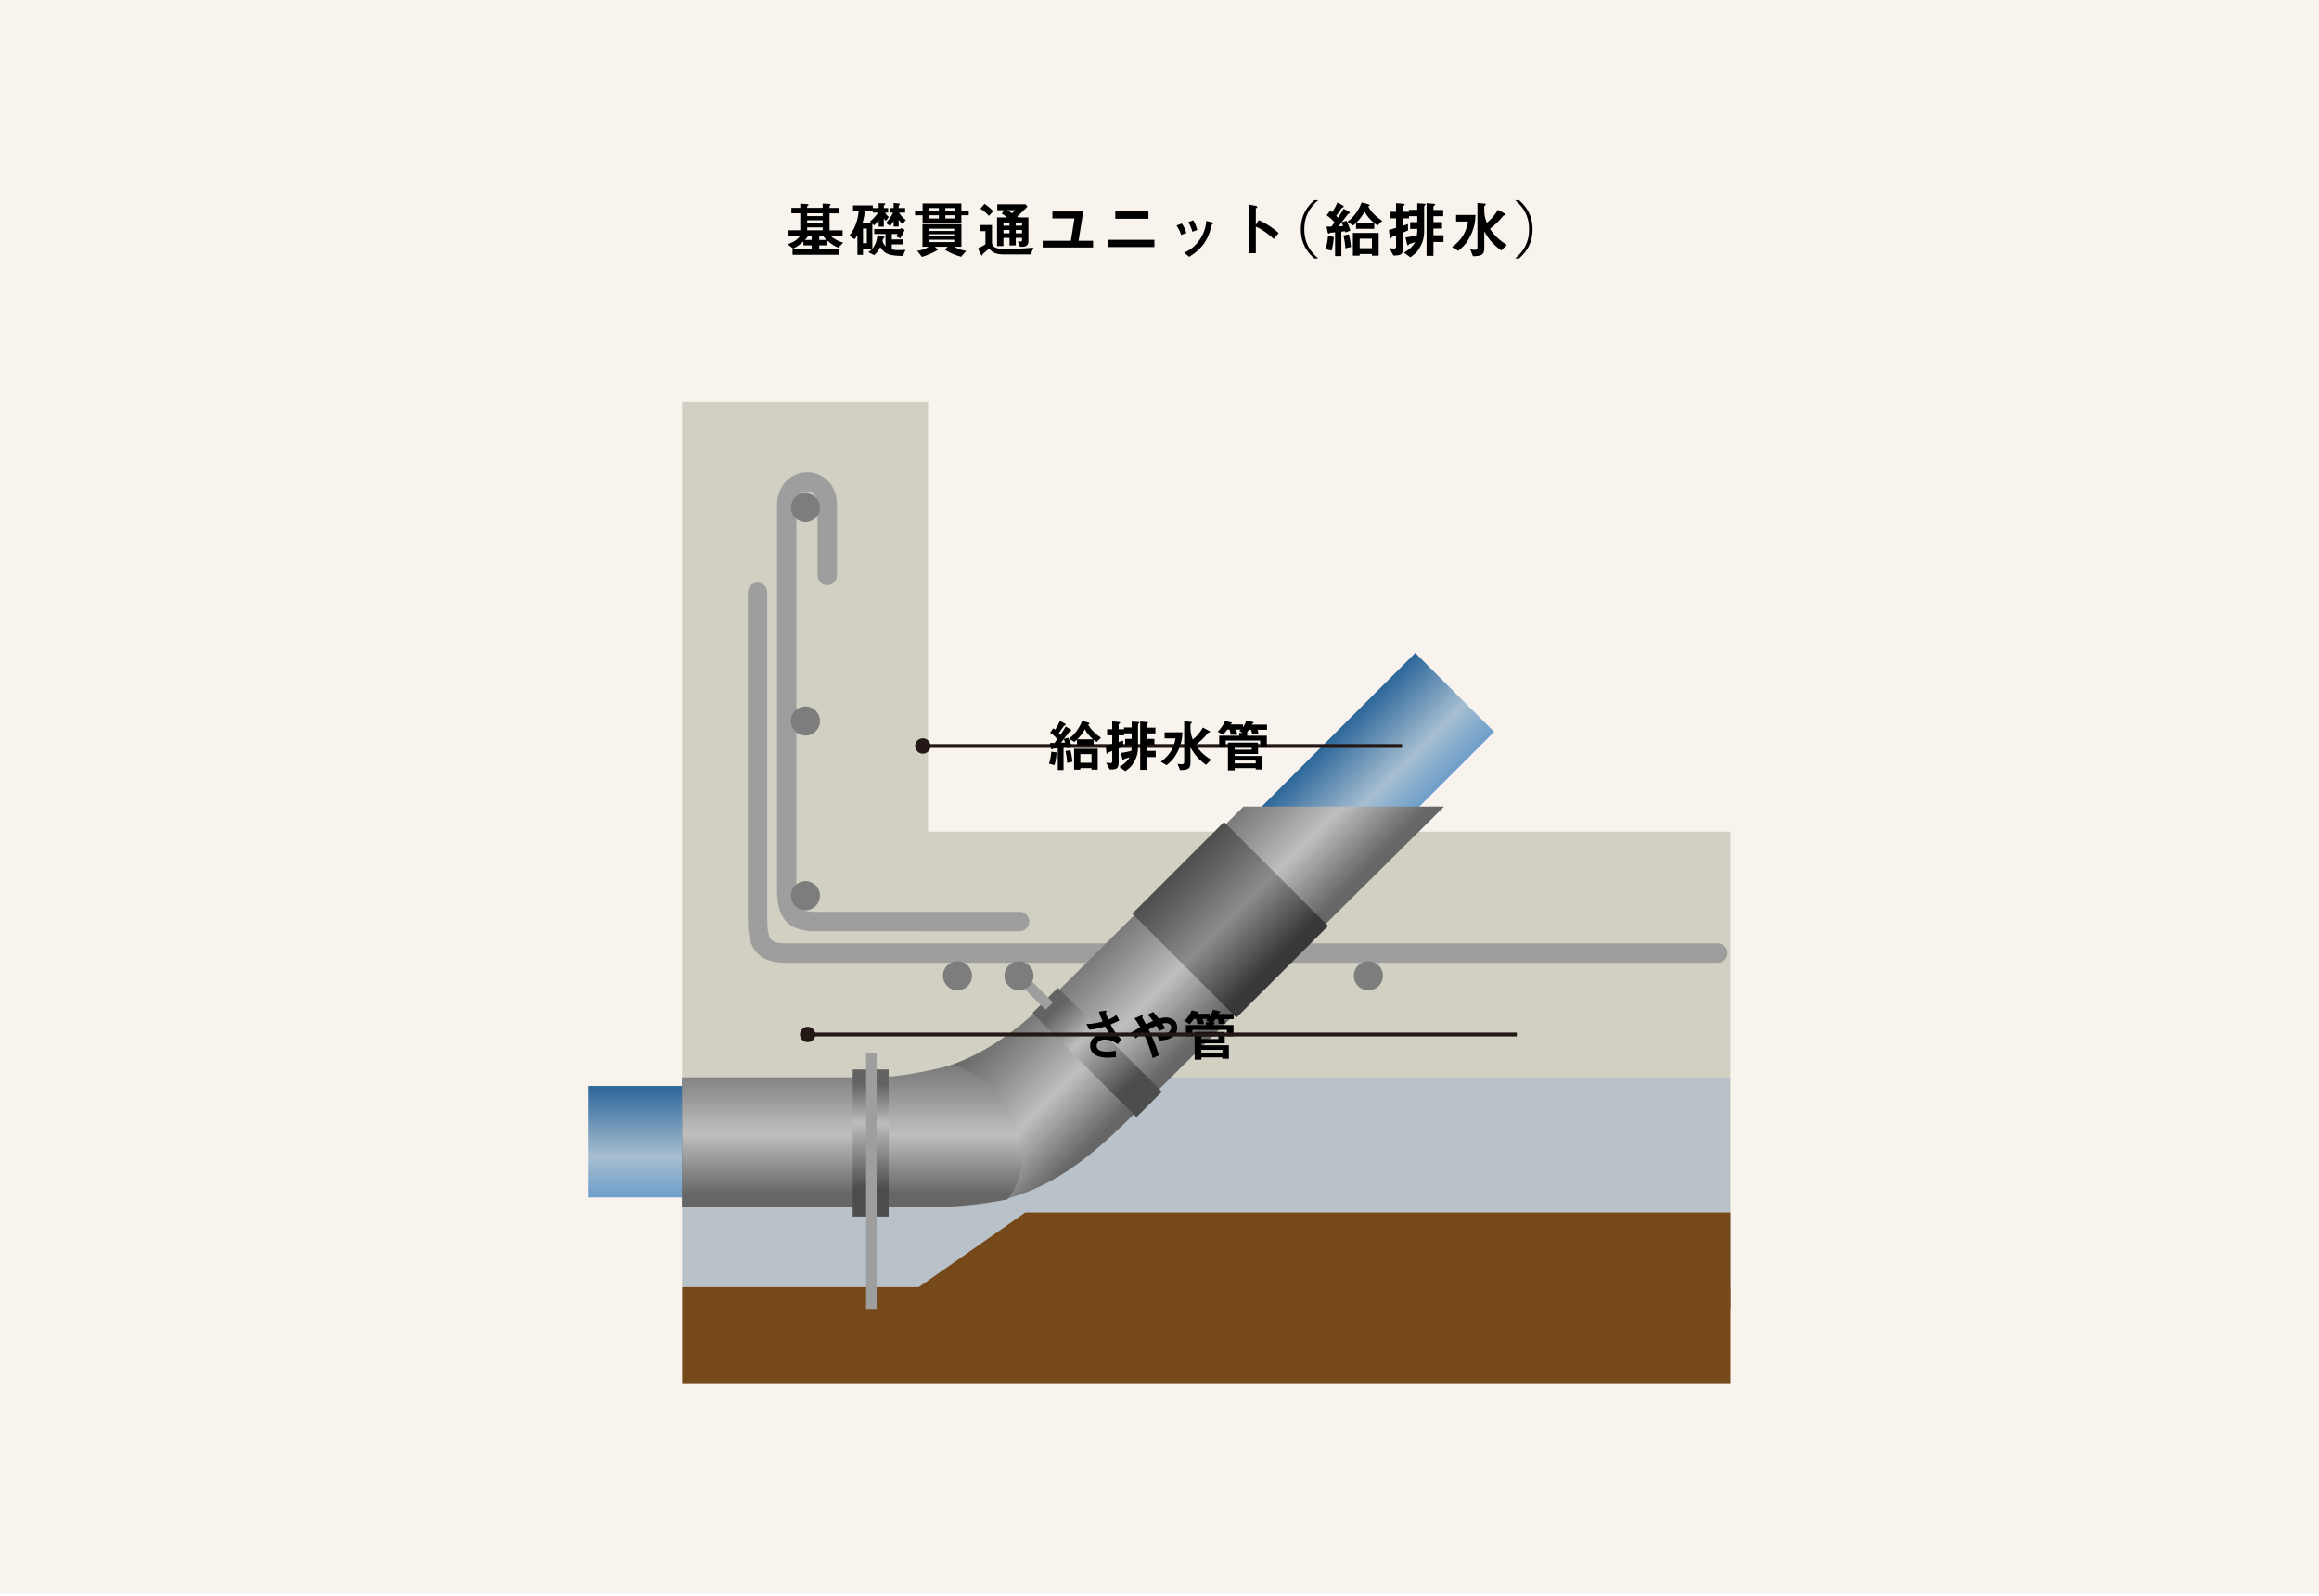 <svg width="745" height="513" viewBox="0 0 745 513" fill="none" xmlns="http://www.w3.org/2000/svg">
<path d="M745 0H0V512.188H745V0Z" fill="#F9F3EE"/>
<path d="M258.105 78.852V77.591C256.547 79.011 255.563 79.5 254.777 79.876L253 78.456C254.638 78.02 256.329 76.957 257.082 75.755H253.317V74.005H257.101V68.543H254.242V66.792H257.101V65.452L259.149 65.59C259.466 65.61 259.757 65.65 259.757 65.788C259.757 65.947 259.539 66.086 259.301 66.304V66.799H264.287V65.439L266.335 65.537C266.632 65.557 266.85 65.597 266.85 65.716C266.85 65.855 266.672 66.033 266.493 66.251V66.806H269.683V68.556H266.493V74.018H270.694V75.768H266.83C267.814 76.812 269.472 77.545 270.872 77.994L269.333 79.612C268.329 79.196 267.325 78.648 265.806 77.347V78.859H263.184V79.982H269.512V81.871H254.612V79.982H260.76V78.859H258.099L258.105 78.852ZM259.704 75.761C259.327 76.277 259.07 76.594 258.581 77.102H260.767V75.761H259.704ZM264.294 69.454V68.543H259.307V69.454H264.294ZM264.294 71.7V70.788H259.307V71.7H264.294ZM264.294 73.06H259.307V74.011H264.294V73.06ZM263.191 77.102H265.555C264.829 76.428 264.532 76.039 264.334 75.761H263.191V77.102Z" fill="black"/>
<path d="M290.038 82.241C285.897 82.181 284.286 81.765 282.787 79.381C282.139 80.682 281.624 81.329 280.832 81.963L278.943 81.019C279.418 80.741 279.709 80.51 280.145 80.035H277.245V81.884H275.455V75.576H275.416C275.099 76.171 274.861 76.481 274.531 76.897L272.873 75.715C274.769 73.311 275.654 70.65 275.852 67.651H274.035V66.013H280.402V66.845H282.278V65.3L284.114 65.359C284.332 65.379 284.431 65.439 284.431 65.557C284.431 65.676 284.213 65.894 283.936 66.02V66.852H285.316V68.325H284.332C284.629 68.84 285.039 69.368 285.554 69.705L284.629 70.966C284.431 70.808 284.134 70.55 283.975 70.24H283.936V72.842H282.278V70.775H282.238C281.763 71.501 281.175 72.096 280.818 72.433L280.244 71.898V79.922H280.283C280.739 79.269 281.624 78.126 281.882 75.623L283.969 76.079C284.068 76.098 284.147 76.178 284.147 76.277C284.147 76.376 283.949 76.594 283.691 76.732C283.632 76.95 283.573 77.148 283.533 77.327C283.533 77.782 283.969 78.648 284.484 79.176V75.194H280.858V73.602H289.279C289.358 73.483 289.418 73.364 289.477 73.265L290.639 73.873C290.204 74.896 289.616 75.979 289.239 76.594L287.918 75.96C288.136 75.623 288.235 75.425 288.374 75.187H286.498V76.944H290.104V78.535H286.498V80.153C287.192 80.332 287.78 80.371 288.632 80.371C289.319 80.371 290.204 80.312 290.897 80.272L290.052 82.241H290.038ZM279.458 71.165C280.402 70.517 281.452 69.309 282.06 68.325H280.402V67.658H277.84C277.741 69.097 277.543 70.062 277.133 71.521H279.834L279.458 71.165ZM278.474 78.146V73.437H277.252V78.146H278.474ZM289.979 71.957C289.47 71.601 289.094 71.191 288.737 70.656H288.698V72.803H287.08V71.105H287.04C286.703 71.719 286.346 72.188 285.937 72.664L284.636 71.66C285.243 71.006 286.386 69.553 286.901 68.325H285.897V66.852H287.08V65.254L288.856 65.412C288.995 65.412 289.074 65.491 289.074 65.61C289.074 65.749 288.876 66.007 288.698 66.125V66.852H290.785V68.325H288.836C289.431 69.408 290.375 70.26 291.003 70.689L289.979 71.951V71.957Z" fill="black"/>
<path d="M311.213 67.677V69.17H308.849V71.534H296.393V69.17H293.969V67.677H296.393V65.392H308.849V67.677H311.213ZM306.597 79.288V79.328C307.99 80.134 309.536 80.49 310.401 80.629L308.763 82.498C306.894 82.003 305.177 81.276 303.578 80.272L304.444 79.288H300.342L301.326 80.292C299.867 81.177 297.958 82.029 296.181 82.558L294.662 80.589C295.706 80.471 297.126 80.173 298.249 79.328V79.288H296.353V72.036H308.869V79.288H306.584H306.597ZM298.572 66.852V67.684H301.61V66.852H298.572ZM301.61 70.2V69.17H298.572V70.2H301.61ZM298.592 74.223H306.557V73.49H298.592V74.223ZM298.592 75.999H306.557V75.266H298.592V75.999ZM298.592 77.789H306.557V77.036H298.592V77.789ZM306.656 66.852H303.697V67.684H306.656V66.852ZM306.656 70.2V69.17H303.697V70.2H306.656Z" fill="black"/>
<path d="M331.179 81.752H322.408C319.33 81.752 318.366 80.609 317.739 79.823C317.23 80.358 316.517 80.966 315.751 81.593C315.652 81.891 315.572 82.128 315.453 82.128C315.315 82.128 315.236 81.97 315.097 81.692L314.152 79.823C314.879 79.506 315.889 78.998 316.576 78.522V74.282H314.701V72.314H318.683V78.014C318.683 79.989 321.503 79.989 323.082 79.989C326.06 79.989 329.033 79.85 331.991 79.572L331.186 81.758L331.179 81.752ZM317.692 69.375C317.144 68.761 316.193 67.816 314.971 67.05L316.272 65.538C317.296 66.185 318.142 66.859 319.073 67.882L317.692 69.382V69.375ZM329.462 65.65L330.069 66.416C328.986 67.539 328.002 68.463 326.78 69.573C326.919 69.652 327.078 69.751 327.196 69.87H330.386V77.637C330.386 78.443 329.818 79.288 328.716 79.288H327.672L326.959 77.617C328.2 77.637 328.339 77.637 328.339 77.142V76.448H326.325V78.872H324.317V76.448H322.362V79.07H320.314V69.87H323.544C323.009 69.415 322.342 68.926 321.827 68.648L322.553 67.545H320.387V65.656H329.455L329.462 65.65ZM324.317 72.525V71.495H322.362V72.525H324.317ZM324.317 74.976V73.906H322.362V74.976H324.317ZM323.432 67.539V67.578C323.947 67.796 324.224 67.955 325.149 68.523C325.466 68.265 325.717 67.988 326.074 67.539H323.432ZM328.339 72.525V71.495H326.325V72.525H328.339ZM328.339 74.976V73.906H326.325V74.976H328.339Z" fill="black"/>
<path d="M346.495 77.373H351.164V79.519H334.963V77.373H344.031L345.174 70.181H338.1V67.955H348.014L346.495 77.38V77.373Z" fill="black"/>
<path d="M370.86 77.063V79.387H356.059V77.063H370.86ZM368.944 67.955V70.299H358.298V67.955H368.944Z" fill="black"/>
<path d="M379.432 75.504C379.175 74.738 378.917 73.886 377.973 72.466L379.67 71.819C380.185 72.525 380.793 73.674 381.11 74.896L379.432 75.51V75.504ZM380.456 81.184C381.777 80.537 383.514 79.685 385.264 77.241C387.12 74.619 387.351 72.532 387.549 70.993L389.537 71.508C389.636 71.548 389.735 71.647 389.735 71.766C389.735 71.964 389.517 72.063 389.339 72.142C388.256 76.382 386.975 79.414 382.048 82.531L380.449 81.191L380.456 81.184ZM383.098 74.48C382.82 73.615 382.371 72.393 381.757 71.402L383.355 70.788C383.95 71.713 384.458 73.212 384.617 73.925L383.098 74.48Z" fill="black"/>
<path d="M409.219 76.785C407.561 75.246 405.513 73.727 403.446 72.842V81.356H401.102V65.742L403.466 66.178C403.605 66.198 403.942 66.297 403.942 66.475C403.942 66.634 403.684 66.792 403.446 67.01V72.215H403.486L404.351 70.755C407.25 71.937 409.615 73.853 410.777 74.896L409.219 76.792V76.785Z" fill="black"/>
<path d="M423.484 64.349C420.981 66.515 419.026 69.157 419.026 73.694C419.026 78.232 420.981 80.867 423.484 83.04H422.243C418.498 79.803 417.903 76.277 417.903 73.694C417.903 71.112 418.498 67.585 422.243 64.349H423.484Z" fill="black"/>
<path d="M425.829 80.055C426.186 79.13 426.496 77.531 426.635 75.874L428.504 76.131C428.445 76.957 428.286 78.991 427.758 80.55L425.829 80.055ZM428.907 74.639C428.359 74.698 427.685 74.797 427.249 74.817C427.11 75.015 426.932 75.114 426.833 75.114C426.635 75.114 426.536 74.678 426.496 74.48L426.159 72.822C426.714 72.822 427.223 72.822 427.738 72.803C428.075 72.386 428.273 72.135 428.742 71.482C427.995 70.577 427.124 69.784 426.199 69.216L427.322 67.677C427.599 67.876 427.758 67.994 427.976 68.173C428.801 66.99 429.376 65.788 429.653 65.095L431.252 65.94C431.41 66.04 431.687 66.198 431.687 66.356C431.687 66.574 431.45 66.674 431.08 66.812C430.664 67.46 429.858 68.609 429.283 69.335C429.581 69.652 429.699 69.791 429.838 69.949C430.274 69.315 431.119 68.094 431.687 67.07L433.266 67.994C433.504 68.113 433.642 68.232 433.642 68.371C433.642 68.569 433.424 68.648 433.107 68.747C432.401 69.632 431.41 70.973 431.08 71.369L431.119 71.409L432.579 70.933C433.114 72.017 433.484 72.961 433.821 74.11L432.183 74.705C432.163 74.586 432.123 74.447 432.084 74.308C431.159 74.427 431.767 74.368 430.921 74.447V82.293H428.913V74.645L428.907 74.639ZM430.049 72.723C430.895 72.684 431.192 72.664 431.509 72.644C431.212 71.918 431.093 71.68 430.994 71.501C430.538 72.076 430.248 72.466 430.049 72.723ZM432.196 79.803C432.137 78.463 431.919 77.003 431.602 75.662L433.339 75.306C433.576 76.211 433.887 77.65 434.006 79.368L432.189 79.803H432.196ZM432.85 71.284C435.67 69.276 436.971 66.297 437.46 65.075L439.369 65.59C439.468 65.63 440.055 65.788 440.055 66.026C440.055 66.185 439.877 66.205 439.6 66.264L439.58 66.363C440.465 68.16 442.242 69.791 444.038 70.973L442.559 72.453C442.123 72.195 441.925 72.056 441.495 71.726V73.522H435.644V71.667C435.307 71.964 435.069 72.182 434.679 72.453L432.843 71.29L432.85 71.284ZM442.902 82.148H440.736V81.613H436.813V82.148H434.626V74.857H442.909V82.148H442.902ZM441.304 71.541C440.617 70.947 439.487 69.963 438.384 68.054C437.519 69.553 436.826 70.458 435.743 71.541H441.304ZM440.736 79.744V76.706H436.813V79.744H440.736Z" fill="black"/>
<path d="M455.319 65.353L457.525 65.452C457.723 65.472 457.981 65.511 457.981 65.65C457.981 65.828 457.763 66.007 457.525 66.264V74.21C457.525 76.812 456.918 78.39 455.518 80.477C455.022 81.184 454.375 81.739 453.094 82.683L451.046 81.184C453.133 79.903 453.866 79.077 454.593 77.875L454.553 77.835C454.098 78.014 453.292 78.271 452.737 78.43C452.598 78.628 452.46 78.846 452.301 78.846C452.123 78.846 452.063 78.608 452.004 78.311L451.528 76.323C452.671 76.184 454.15 75.867 455.194 75.616C455.313 74.692 455.313 74.157 455.313 73.569H453.028V71.403H455.313V69.474H452.651V70.161H450.762V72.525C451.238 72.367 451.627 72.248 452.321 71.99L452.341 74.058C451.693 74.335 451.02 74.612 450.762 74.725V79.612C450.762 81.957 449.838 82.095 447.645 82.115L446.344 79.731C446.582 79.751 447.625 79.87 447.863 79.87C448.299 79.87 448.497 79.691 448.497 79.203V75.636C448.101 75.814 447.632 75.973 447.156 76.171C446.998 76.409 446.819 76.666 446.681 76.666C446.522 76.666 446.502 76.389 446.463 76.112L446.205 73.906C447.625 73.49 448.061 73.351 448.49 73.219V70.161H446.714V68.054H448.49V65.293L450.795 65.491C451.092 65.511 451.271 65.571 451.271 65.709C451.271 65.868 451.013 66.066 450.756 66.317V68.054H452.645V67.42H455.306V65.373L455.319 65.353ZM458.298 65.293L460.603 65.491C460.821 65.511 461.059 65.551 461.059 65.689C461.059 65.848 460.762 66.086 460.504 66.357V67.46H463.641V69.467H460.504V71.383H463.265V73.45H460.504V75.596H463.734V77.763H460.504V82.214H458.298V65.28V65.293Z" fill="black"/>
<path d="M466.461 79.388C467.96 78.265 470.919 75.999 471.586 71.204H467.782V69.078H474.03C473.931 70.914 473.792 73.12 472.214 76.112C470.952 78.555 469.75 79.539 468.489 80.583L466.461 79.381V79.388ZM476.843 67.796C476.843 69.573 477.359 70.894 477.649 71.601C478.891 70.656 480.251 69.137 481.196 67.42L483.151 68.463C483.527 68.662 483.725 68.82 483.725 68.959C483.725 69.137 483.349 69.197 483.019 69.276C481.737 70.874 480.298 72.294 478.66 73.516C480.298 76.138 482.484 77.697 484.082 78.701L482.286 80.497C480.806 79.374 478.58 77.637 476.883 74.408H476.843V79.83C476.843 82.076 475.602 82.293 473.198 82.333L472.313 80.107C472.63 80.167 473.158 80.286 473.752 80.286C474.208 80.286 474.637 80.147 474.637 79.619V65.227L476.685 65.425C476.962 65.445 477.332 65.465 477.332 65.643C477.332 65.822 477.075 66.02 476.837 66.277V67.816L476.843 67.796Z" fill="black"/>
<path d="M488.005 64.349C491.75 67.578 492.345 71.112 492.345 73.694C492.345 76.277 491.75 79.803 488.005 83.04H486.764C489.267 80.874 491.222 78.232 491.222 73.694C491.222 69.157 489.273 66.522 486.764 64.349H488.005Z" fill="black"/>
<path d="M480.013 235.157L425.532 289.639L400.196 264.31L454.678 209.822L480.013 235.157Z" fill="url(#paint0_linear_113_1566)"/>
<path d="M283.373 384.798H189V348.975L283.373 348.968V384.798Z" fill="url(#paint1_linear_113_1566)"/>
<path d="M555.906 267.236H298.141V128.995H219.144V346.234H555.906V267.236Z" fill="#D1D0C2"/>
<path d="M261.868 299.242C257.601 299.288 253.956 298.172 251.842 295.213C249.834 292.314 249.649 288.998 249.616 285.207V162.467C249.597 159.264 250.726 156.47 252.582 154.581C254.438 152.685 256.921 151.721 259.371 151.721C261.762 151.721 264.213 152.652 266.016 154.528C267.839 156.397 268.895 159.145 268.876 162.295V184.903H268.882C268.882 186.627 267.482 188.02 265.765 188.02C264.034 188.02 262.647 186.627 262.647 184.903V162.295C262.482 158.696 260.97 158.121 259.371 157.963C257.707 158.095 255.977 158.894 255.845 162.467V285.207C255.812 288.688 256.294 290.834 256.908 291.574C257.417 292.267 258.341 292.961 261.868 293.007H327.571C329.294 293.007 330.688 294.407 330.688 296.124C330.688 297.835 329.294 299.235 327.571 299.235L327.201 299.248L261.868 299.235V299.242Z" fill="#9E9E9F"/>
<path d="M242.491 305.358C240.483 302.458 240.298 299.136 240.259 295.345V190.286C240.259 188.568 241.652 187.168 243.383 187.168C245.1 187.168 246.494 188.568 246.494 190.286V295.345C246.461 298.832 246.943 300.972 247.557 301.712C248.065 302.405 248.99 303.106 252.517 303.145H551.871C553.588 303.152 554.982 304.545 554.982 306.263C554.982 307.986 553.588 309.38 551.871 309.38H252.517C252.444 309.38 252.372 309.38 252.299 309.38C248.118 309.38 244.565 308.251 242.491 305.351V305.358Z" fill="#9E9E9F"/>
<path d="M263.427 163.088C263.427 165.67 261.334 167.764 258.751 167.764C256.169 167.764 254.075 165.67 254.075 163.088C254.075 160.505 256.169 158.412 258.751 158.412C261.334 158.412 263.427 160.505 263.427 163.088Z" fill="#7D7D7D"/>
<path d="M263.427 287.809C263.427 290.392 261.334 292.492 258.751 292.492C256.169 292.492 254.075 290.392 254.075 287.809C254.075 285.227 256.169 283.133 258.751 283.133C261.334 283.133 263.427 285.227 263.427 287.809Z" fill="#7D7D7D"/>
<path d="M263.427 231.683C263.427 234.266 261.334 236.359 258.751 236.359C256.169 236.359 254.075 234.266 254.075 231.683C254.075 229.101 256.169 227.007 258.751 227.007C261.334 227.007 263.427 229.101 263.427 231.683Z" fill="#7D7D7D"/>
<path d="M307.599 318.217C310.181 318.217 312.275 316.123 312.275 313.541C312.275 310.958 310.181 308.865 307.599 308.865C305.016 308.865 302.923 310.958 302.923 313.541C302.923 316.123 305.016 318.217 307.599 318.217Z" fill="#7D7D7D"/>
<path d="M444.288 313.541C444.288 316.123 442.194 318.217 439.612 318.217C437.029 318.217 434.936 316.123 434.936 313.541C434.936 310.958 437.029 308.865 439.612 308.865C442.194 308.865 444.288 310.958 444.288 313.541Z" fill="#7D7D7D"/>
<path d="M555.913 346.234H219.144V413.574H555.913V346.234Z" fill="#B8C2C8"/>
<path d="M555.913 413.574H219.144V444.503H555.913V413.574Z" fill="#76491B"/>
<path d="M555.906 420.595H285.144L329.342 389.665H555.906V420.595Z" fill="#76491B"/>
<path d="M463.923 259.178L367.258 355.064C350.106 372.216 333.997 387.803 303.332 387.803H219.137V346.227H280.982C311.647 346.227 327.756 330.633 344.908 313.488L399.476 259.172H463.923V259.178Z" fill="url(#paint2_linear_113_1566)"/>
<path d="M323.609 385.465C319.428 386.185 308.187 387.803 303.339 387.803H219.15V346.227H280.996C288.657 346.227 300.374 343.796 306.463 342.066C327.017 349.443 334.011 372.533 323.616 385.458L323.609 385.465Z" fill="url(#paint3_linear_113_1566)"/>
<path d="M426.674 297.544L397.191 327.021L363.765 293.595L393.241 264.112L426.674 297.544Z" fill="url(#paint4_linear_113_1566)"/>
<path d="M339.841 317.388L331.673 325.556L365.102 358.985L373.27 350.817L339.841 317.388Z" fill="url(#paint5_linear_113_1566)"/>
<path d="M285.487 390.927H273.929L273.935 343.651H285.487V390.927Z" fill="url(#paint6_linear_113_1566)"/>
<path d="M330 313.829L327.613 316.216L335.884 324.487L338.271 322.1L330 313.829Z" fill="#9E9E9F"/>
<path d="M281.623 338.222H278.241V420.852H281.623V338.222Z" fill="#9E9E9F"/>
<path d="M332.03 313.541C332.03 316.123 329.936 318.217 327.354 318.217C324.771 318.217 322.678 316.123 322.678 313.541C322.678 310.958 324.771 308.865 327.354 308.865C329.936 308.865 332.03 310.958 332.03 313.541Z" fill="#7D7D7D"/>
<path d="M349 328.996C350.988 329.121 353.247 328.507 354.224 328.236C353.59 326.79 353.319 325.997 353.049 325.072L354.858 324.802C355.149 324.769 355.492 324.729 355.492 324.874C355.492 325.02 355.387 325.238 355.255 325.455C355.307 325.759 355.506 326.268 356.014 327.622C357.48 327.027 358.095 326.611 358.669 326.156L359.594 327.893C359.085 328.183 358.418 328.56 356.76 329.214C358.26 331.994 359.363 333.137 360.267 334.022L359.092 335.561C358.299 334.999 356.959 334.041 354.99 334.041C353.584 334.041 352.316 334.709 352.316 336.01C352.316 337.436 353.636 337.945 355.605 337.945C356.873 337.945 357.738 337.78 358.425 337.634L358.57 339.675C357.52 339.873 355.823 339.873 355.677 339.873C353.742 339.873 350.222 339.352 350.222 336.01C350.222 333.553 352.375 332.324 354.488 332.324C354.957 332.324 355.552 332.377 356.714 332.615C356.298 332.073 355.809 331.367 354.997 329.834C352.903 330.482 351.53 330.772 349.958 330.898L349.02 329.002L349 328.996Z" fill="black"/>
<path d="M372.42 331.254C372.096 330.567 371.766 330.026 371.515 329.61C370.339 330.118 369.672 330.475 369.018 330.838C369.923 332.661 370.967 334.867 372.341 339.114L370.32 340.019C369.217 336.062 368.259 333.876 367.248 331.888C366.073 332.668 365.531 333.097 364.897 333.658L363.272 331.869C364.157 331.347 364.554 331.129 366.324 330.118C365.386 328.441 364.877 327.767 364.461 327.245L366.667 326.288C366.905 326.195 367.103 326.288 367.103 326.413C367.103 326.539 367.03 326.724 366.958 326.922C367.229 327.371 367.698 328.295 368.166 329.128C369.375 328.513 369.976 328.243 370.445 328.044C369.653 327.014 369.197 326.525 368.622 326.056L370.485 325.191C371.277 326.004 371.891 326.816 372.294 327.344C372.856 327.179 373.668 326.968 374.533 326.968C376 326.968 378.186 327.675 378.186 330.165C378.186 334.16 373.761 334.306 372.347 334.339L371.66 332.37C372.057 332.423 372.453 332.463 372.856 332.463C374.751 332.463 376.27 331.452 376.27 330.099C376.27 329.088 375.148 328.745 374.593 328.745C374.177 328.745 373.688 328.87 373.417 328.943C373.78 329.464 373.998 329.808 374.395 330.462L372.426 331.274L372.42 331.254Z" fill="black"/>
<path d="M387.413 328.454L388.443 328.487L388.476 328.454L387.426 327.893C387.572 327.767 387.737 327.602 387.915 327.424H386.343C386.469 327.767 386.687 328.368 386.779 329.088H384.646C384.613 328.566 384.5 327.952 384.269 327.424H383.563C383.147 328.005 382.77 328.527 382.169 329.101L380.472 328.071C381.139 327.457 381.865 326.717 382.876 324.676L384.52 325.053C384.844 325.125 385.062 325.158 385.062 325.304C385.062 325.449 384.864 325.555 384.685 325.627C384.666 325.68 384.633 325.72 384.613 325.773H388.609V326.638H388.642C389.163 325.858 389.434 325.304 389.705 324.491L391.587 324.927C391.825 324.98 392.076 325.053 392.076 325.165C392.076 325.29 391.878 325.383 391.64 325.508C391.587 325.614 391.534 325.726 391.475 325.832H396.336V327.476H393.285C393.377 327.714 393.503 328.058 393.588 328.963L391.548 329.015C391.515 328.494 391.402 327.985 391.204 327.476H390.517C390.194 327.998 390.029 328.203 389.778 328.527C390.029 328.546 390.246 328.579 390.246 328.705C390.246 328.83 390.101 328.956 389.936 329.141V329.392H396.277V332.985H394.13V330.944H383.087V332.985H380.974V329.392H387.407V328.454H387.413ZM383.781 331.598H393.45V335.244H385.953V335.878H394.79V340.21H392.71V339.774H385.953V340.514H383.787V331.591L383.781 331.598ZM391.442 332.985H385.947V333.87H391.442V332.985ZM385.947 337.344V338.268H392.703V337.344H385.947Z" fill="black"/>
<path d="M259.471 332.417H487.297" stroke="#231815" stroke-width="1.24"/>
<path d="M259.47 334.887C260.834 334.887 261.94 333.781 261.94 332.417C261.94 331.052 260.834 329.947 259.47 329.947C258.106 329.947 257 331.052 257 332.417C257 333.781 258.106 334.887 259.47 334.887Z" fill="#231815"/>
<path d="M296.471 239.714H450.424" stroke="#231815" stroke-width="1.24"/>
<path d="M296.47 242.184C295.103 242.184 294 241.081 294 239.714C294 238.347 295.103 237.244 296.47 237.244C297.837 237.244 298.94 238.347 298.94 239.714C298.94 241.081 297.837 242.184 296.47 242.184Z" fill="#231815"/>
<path d="M337 245.381C337.324 244.529 337.614 243.069 337.74 241.55L339.457 241.788C339.404 242.548 339.259 244.41 338.77 245.837L337 245.388V245.381ZM339.82 240.414C339.312 240.467 338.697 240.56 338.301 240.579C338.176 240.758 338.01 240.85 337.918 240.85C337.74 240.85 337.647 240.454 337.614 240.269L337.31 238.75C337.819 238.75 338.288 238.75 338.757 238.73C339.061 238.354 339.246 238.116 339.681 237.522C338.995 236.689 338.202 235.969 337.35 235.441L338.38 234.034C338.631 234.213 338.777 234.325 338.975 234.483C339.734 233.4 340.256 232.297 340.514 231.663L341.98 232.443C342.125 232.535 342.376 232.68 342.376 232.819C342.376 233.017 342.158 233.11 341.815 233.235C341.438 233.83 340.692 234.88 340.17 235.547C340.441 235.837 340.547 235.963 340.679 236.108C341.075 235.527 341.854 234.411 342.376 233.473L343.823 234.325C344.04 234.431 344.166 234.543 344.166 234.668C344.166 234.847 343.968 234.919 343.677 235.012C343.023 235.824 342.125 237.053 341.815 237.416L341.854 237.449L343.189 237.013C343.677 238.004 344.021 238.875 344.324 239.919L342.825 240.461C342.805 240.355 342.772 240.223 342.733 240.097C341.881 240.203 342.442 240.15 341.669 240.223V247.415H339.827V240.401L339.82 240.414ZM340.87 238.658C341.65 238.618 341.92 238.605 342.204 238.585C341.934 237.918 341.828 237.7 341.735 237.535C341.319 238.056 341.049 238.42 340.87 238.658ZM342.838 245.15C342.786 243.921 342.587 242.587 342.297 241.352L343.889 241.029C344.107 241.861 344.397 243.182 344.503 244.754L342.838 245.15ZM343.433 237.343C346.015 235.501 347.211 232.773 347.66 231.65L349.41 232.119C349.503 232.152 350.044 232.297 350.044 232.515C350.044 232.661 349.879 232.68 349.628 232.733L349.608 232.826C350.421 234.47 352.045 235.969 353.69 237.053L352.336 238.407C351.94 238.169 351.755 238.043 351.358 237.739V239.384H345.995V237.687C345.692 237.957 345.474 238.156 345.11 238.407L343.433 237.343ZM352.653 247.296H350.665V246.808H347.072V247.296H345.064V240.612H352.653V247.296ZM351.187 237.574C350.553 237.033 349.522 236.128 348.512 234.378C347.719 235.751 347.085 236.584 346.088 237.574H351.18H351.187ZM350.665 245.09V242.31H347.072V245.09H350.665Z" fill="black"/>
<path d="M363.57 231.901L365.591 231.994C365.77 232.013 366.008 232.046 366.008 232.172C366.008 232.337 365.809 232.495 365.591 232.733V240.018C365.591 242.402 365.03 243.849 363.749 245.764C363.3 246.411 362.699 246.92 361.523 247.785L359.641 246.411C361.556 245.236 362.223 244.476 362.89 243.373L362.857 243.34C362.441 243.505 361.701 243.737 361.193 243.882C361.067 244.06 360.942 244.258 360.796 244.258C360.631 244.258 360.579 244.04 360.526 243.77L360.09 241.947C361.14 241.821 362.494 241.531 363.452 241.299C363.557 240.447 363.557 239.965 363.557 239.417H361.464V237.429H363.557V235.659H361.12V236.293H359.383V238.459C359.819 238.314 360.176 238.208 360.81 237.971L360.83 239.866C360.235 240.117 359.621 240.375 359.383 240.48V244.965C359.383 247.118 358.531 247.244 356.53 247.257L355.334 245.071C355.552 245.09 356.51 245.196 356.728 245.196C357.124 245.196 357.309 245.031 357.309 244.582V241.313C356.946 241.478 356.517 241.616 356.081 241.801C355.935 242.019 355.777 242.25 355.645 242.25C355.5 242.25 355.48 241.999 355.447 241.742L355.209 239.721C356.51 239.344 356.906 239.212 357.303 239.087V236.286H355.678V234.351H357.303V231.822L359.416 232C359.687 232.02 359.852 232.073 359.852 232.198C359.852 232.344 359.614 232.522 359.383 232.76V234.351H361.12V233.77H363.557V231.888L363.57 231.901ZM366.298 231.848L368.412 232.027C368.61 232.046 368.828 232.079 368.828 232.205C368.828 232.35 368.557 232.568 368.319 232.819V233.83H371.192V235.672H368.319V237.422H370.849V239.318H368.319V241.286H371.285V243.274H368.319V247.356H366.298V231.835V231.848Z" fill="black"/>
<path d="M372.928 244.767C374.302 243.736 377.01 241.656 377.624 237.271H374.137V235.322H379.863C379.771 237 379.645 239.027 378.199 241.775C377.043 244.014 375.94 244.919 374.784 245.876L372.922 244.773L372.928 244.767ZM382.452 234.14C382.452 235.765 382.921 236.98 383.192 237.627C384.328 236.762 385.576 235.368 386.442 233.797L388.231 234.754C388.575 234.933 388.753 235.078 388.753 235.203C388.753 235.368 388.41 235.421 388.106 235.494C386.93 236.96 385.609 238.261 384.11 239.377C385.609 241.782 387.617 243.208 389.077 244.126L387.432 245.771C386.078 244.74 384.037 243.149 382.479 240.19H382.446V245.156C382.446 247.217 381.31 247.415 379.104 247.448L378.291 245.407C378.582 245.46 379.071 245.573 379.612 245.573C380.028 245.573 380.425 245.447 380.425 244.958V231.769L382.3 231.947C382.551 231.967 382.895 231.98 382.895 232.145C382.895 232.31 382.657 232.489 382.446 232.727V234.133L382.452 234.14Z" fill="black"/>
<path d="M398.119 235.481L399.15 235.514L399.183 235.481L398.132 234.919C398.278 234.794 398.443 234.629 398.621 234.45H397.049C397.175 234.794 397.393 235.395 397.485 236.115H395.352C395.319 235.593 395.207 234.979 394.975 234.45H394.269C393.853 235.032 393.476 235.553 392.875 236.128L391.178 235.098C391.845 234.483 392.571 233.744 393.582 231.703L395.226 232.079C395.55 232.152 395.768 232.185 395.768 232.33C395.768 232.476 395.57 232.581 395.391 232.654C395.372 232.707 395.339 232.746 395.319 232.799H399.315V233.664H399.348C399.869 232.885 400.14 232.33 400.411 231.518L402.293 231.954C402.531 232.007 402.782 232.079 402.782 232.192C402.782 232.317 402.584 232.41 402.346 232.535C402.293 232.641 402.24 232.753 402.181 232.859H407.042V234.503H403.991C404.083 234.741 404.209 235.084 404.294 235.989L402.254 236.042C402.221 235.52 402.108 235.012 401.91 234.503H401.223C400.9 235.025 400.735 235.23 400.484 235.553C400.735 235.573 400.953 235.606 400.953 235.732C400.953 235.857 400.807 235.983 400.642 236.168V236.419H406.983V240.011H404.836V237.971H393.793V240.011H391.68V236.419H398.113V235.481H398.119ZM394.487 238.624H404.156V242.27H396.66V242.904H405.497V247.237H403.416V246.801H396.66V247.541H394.493V238.618L394.487 238.624ZM402.148 240.011H396.653V240.896H402.148V240.011ZM396.653 244.371V245.295H403.409V244.371H396.653Z" fill="black"/>
<defs>
<linearGradient id="paint0_linear_113_1566" x1="415.923" y1="225.548" x2="462.013" y2="271.637" gradientUnits="userSpaceOnUse">
<stop offset="0.24" stop-color="#296498"/>
<stop offset="0.6" stop-color="#A6BED1"/>
<stop offset="0.98" stop-color="#3A81C4"/>
</linearGradient>
<linearGradient id="paint1_linear_113_1566" x1="236.183" y1="332.648" x2="236.183" y2="397.835" gradientUnits="userSpaceOnUse">
<stop offset="0.24" stop-color="#296498"/>
<stop offset="0.6" stop-color="#A6BED1"/>
<stop offset="0.98" stop-color="#3A81C4"/>
</linearGradient>
<linearGradient id="paint2_linear_113_1566" x1="322.809" y1="304.77" x2="383.327" y2="365.288" gradientUnits="userSpaceOnUse">
<stop offset="0.17" stop-color="#666666"/>
<stop offset="0.34" stop-color="#8E8E8E"/>
<stop offset="0.52" stop-color="#BFBFBF"/>
<stop offset="0.75" stop-color="#666666"/>
</linearGradient>
<linearGradient id="paint3_linear_113_1566" x1="273.757" y1="321.242" x2="273.757" y2="404.446" gradientUnits="userSpaceOnUse">
<stop offset="0.17" stop-color="#666666"/>
<stop offset="0.34" stop-color="#8E8E8E"/>
<stop offset="0.52" stop-color="#BFBFBF"/>
<stop offset="0.75" stop-color="#666666"/>
</linearGradient>
<linearGradient id="paint4_linear_113_1566" x1="363.304" y1="263.651" x2="424.123" y2="324.471" gradientUnits="userSpaceOnUse">
<stop offset="0.17" stop-color="#3D3D3D"/>
<stop offset="0.36" stop-color="#656565"/>
<stop offset="0.52" stop-color="#8C8C8C"/>
<stop offset="0.75" stop-color="#383838"/>
</linearGradient>
<linearGradient id="paint5_linear_113_1566" x1="336.412" y1="321.347" x2="368.762" y2="355.261" gradientUnits="userSpaceOnUse">
<stop offset="0.09" stop-color="#636363"/>
<stop offset="0.22" stop-color="#8B8B8B"/>
<stop offset="0.36" stop-color="#BDBDBD"/>
<stop offset="0.81" stop-color="#4D4D4D"/>
</linearGradient>
<linearGradient id="paint6_linear_113_1566" x1="280.264" y1="343.998" x2="279.157" y2="390.854" gradientUnits="userSpaceOnUse">
<stop offset="0.09" stop-color="#636363"/>
<stop offset="0.22" stop-color="#8B8B8B"/>
<stop offset="0.36" stop-color="#BDBDBD"/>
<stop offset="0.81" stop-color="#4D4D4D"/>
</linearGradient>
</defs>
</svg>
